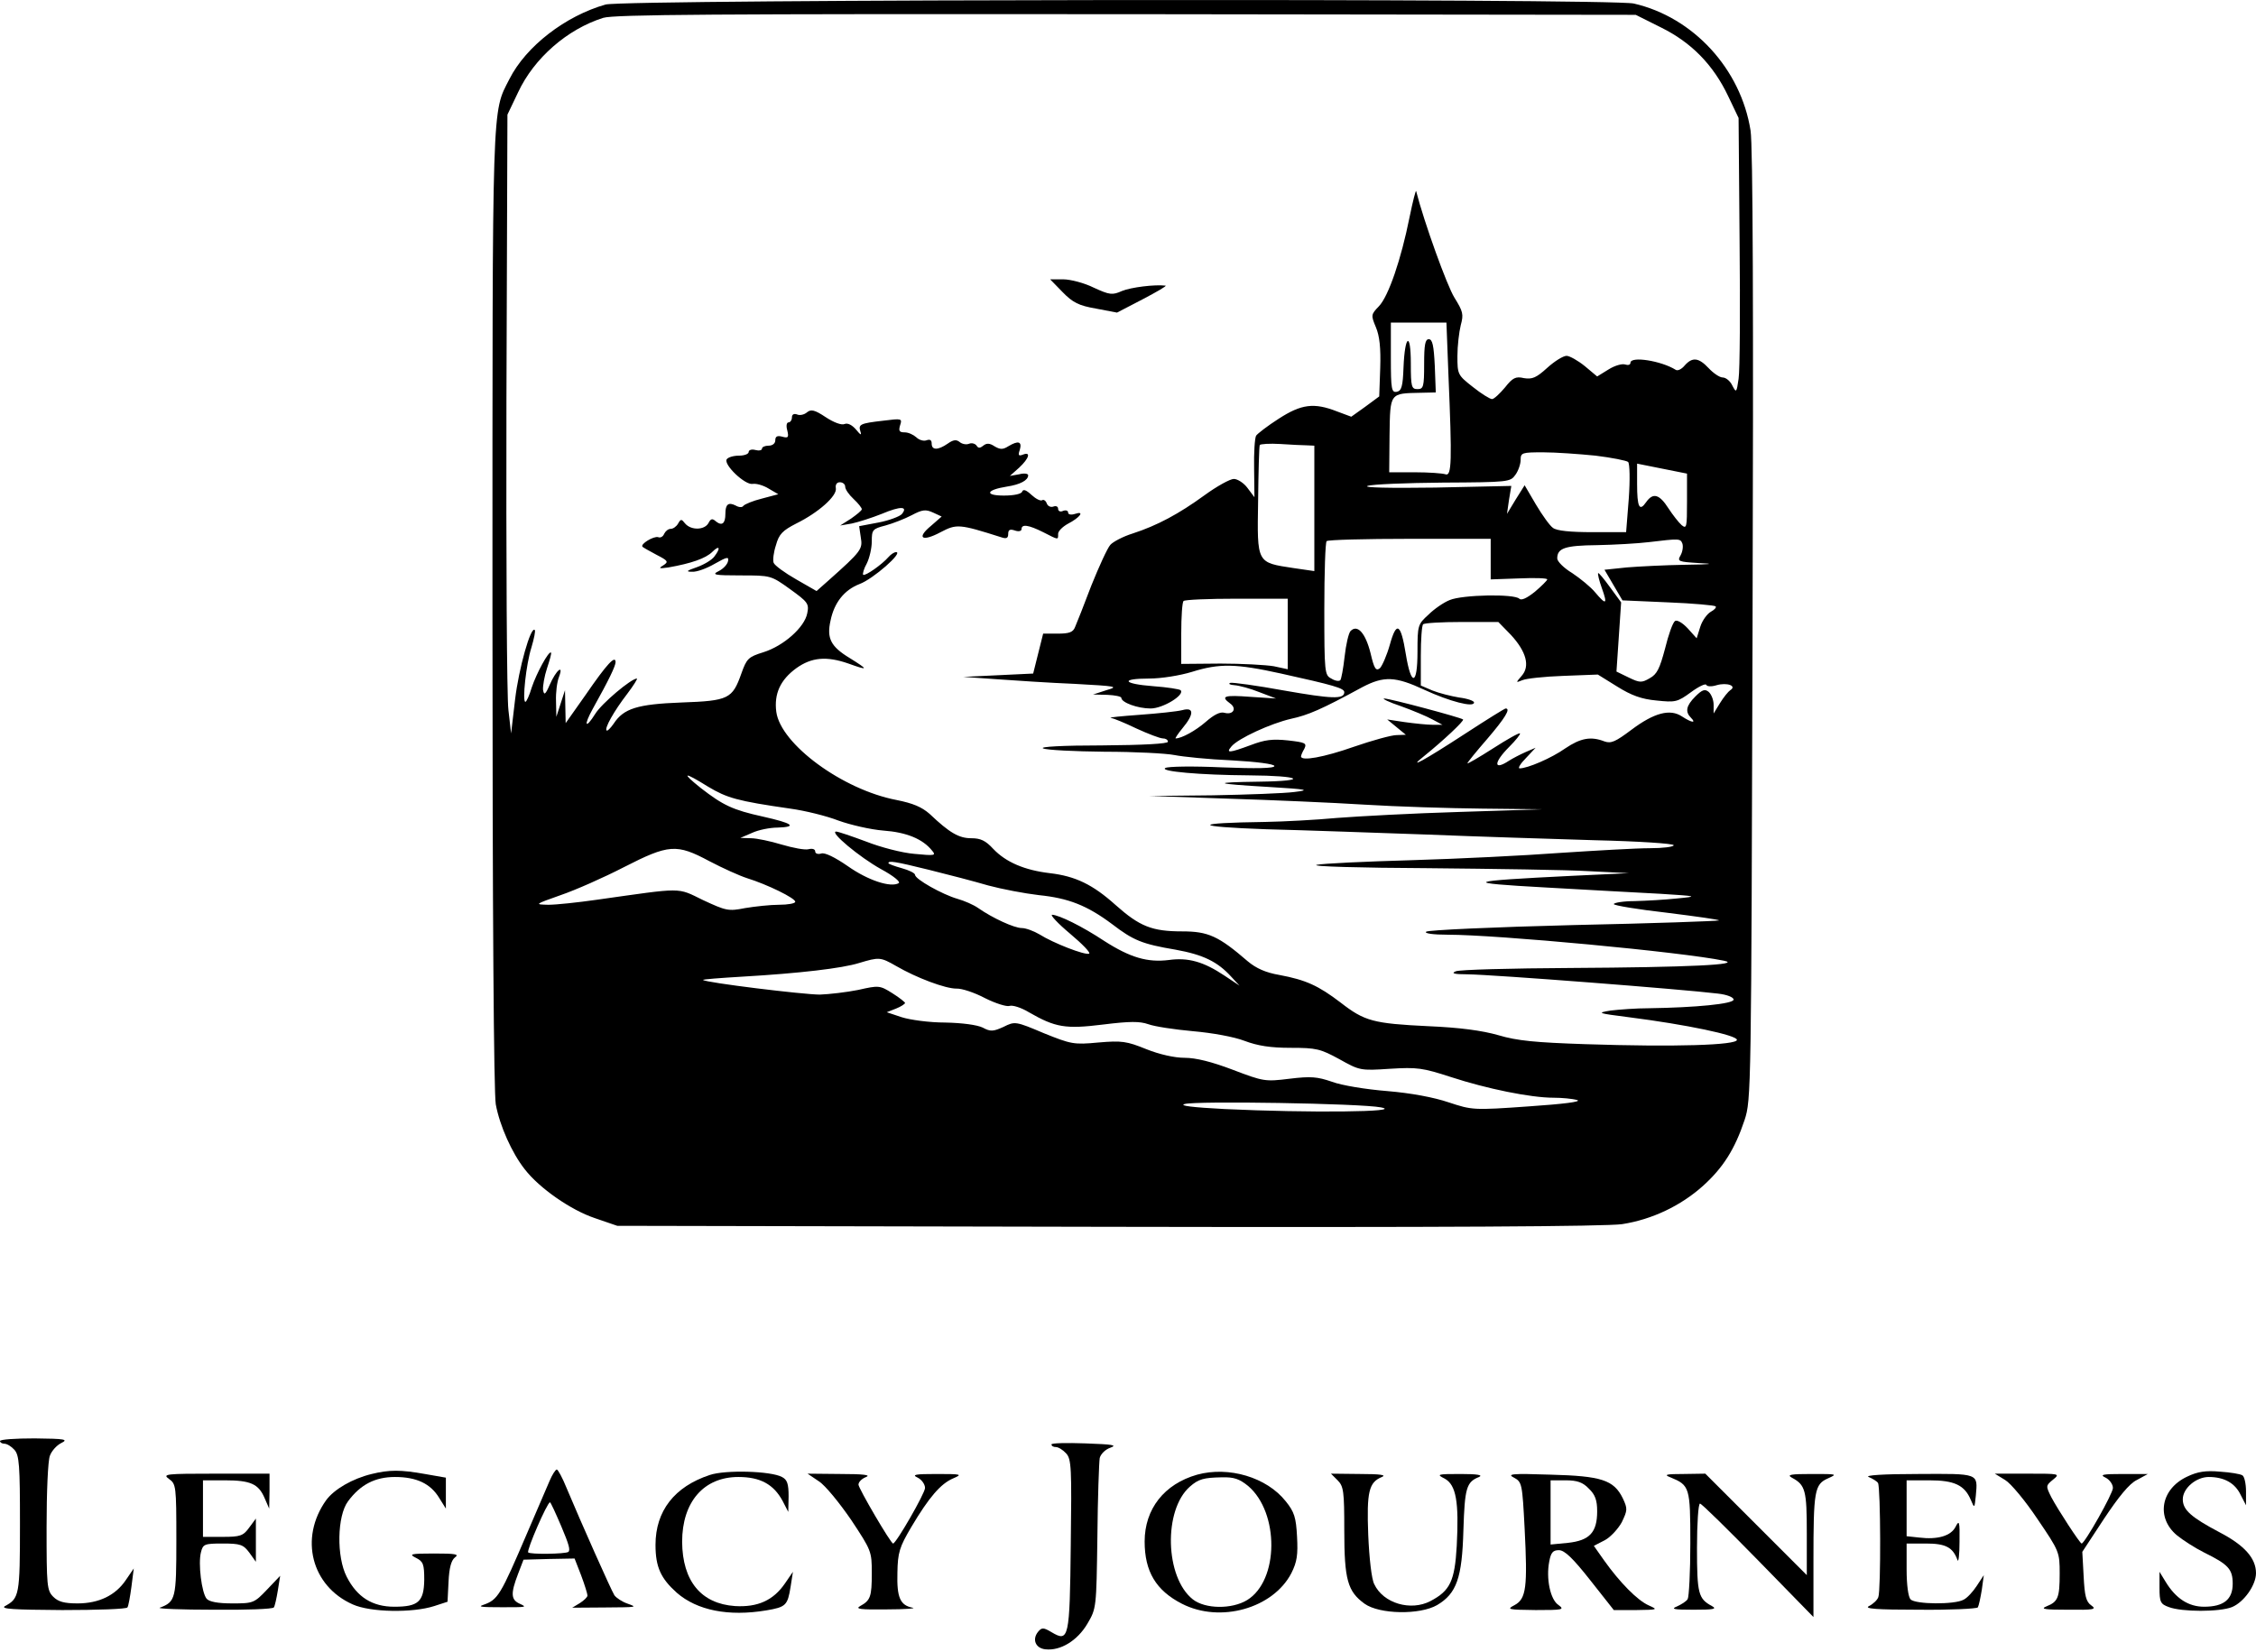 <svg width="904" height="662" viewBox="0 0 904 662" fill="none" xmlns="http://www.w3.org/2000/svg">
<path d="M242.667 1.814C226.667 6.347 210.8 18.481 204.133 31.681C197.067 45.547 197.333 37.547 197.333 244.081C197.333 367.147 197.867 438.081 198.667 442.614C200.267 451.281 205.2 462.214 210.267 468.614C216.133 476.214 228.8 485.014 238.4 488.214L247.333 491.281L444 491.681C578.4 491.947 643.6 491.547 650 490.614C662 488.747 673.467 483.281 682.4 475.281C690.533 467.947 695.2 460.481 699.067 448.881C701.733 440.747 701.733 437.681 702.267 250.881C702.667 125.681 702.4 58.081 701.467 52.347C697.6 27.681 678.533 6.881 654.667 1.414C645.333 -0.719 250.533 -0.319 242.667 1.814ZM665.6 11.014C677.733 17.014 686.533 25.947 692.533 38.614L696.667 47.281L697.067 96.614C697.333 123.681 697.2 148.614 696.667 151.814C695.867 157.414 695.733 157.547 694.133 154.481C693.333 152.747 691.6 151.281 690.267 151.281C689.067 151.281 686.533 149.547 684.667 147.547C680.667 143.281 678.133 143.014 675.067 146.481C673.867 147.947 672.267 148.747 671.467 148.214C665.733 144.614 653.333 142.614 653.333 145.414C653.333 146.214 652.4 146.481 651.2 146.081C650 145.681 647.067 146.481 644.533 148.081L640 150.881L635.067 146.747C632.267 144.481 628.933 142.614 627.733 142.614C626.4 142.614 622.933 144.747 620 147.414C615.6 151.414 614 152.081 610.667 151.547C607.333 150.747 606.133 151.414 603.067 155.281C600.933 157.814 598.667 159.947 597.867 159.947C597.067 159.947 593.6 157.814 590.267 155.147C584.133 150.347 584 150.081 584 142.747C584 138.614 584.667 133.014 585.333 130.347C586.533 125.947 586.267 124.881 582.8 119.281C579.867 114.614 570.667 89.147 567.467 76.614C567.333 75.947 566.133 80.614 564.8 87.147C561.467 103.814 556.4 118.747 552.533 122.747C549.333 126.081 549.333 126.347 551.333 131.147C552.8 134.614 553.333 139.414 553.067 147.547L552.667 158.881L547.067 163.014L541.467 167.014L535.733 164.881C526.533 161.281 521.467 161.947 512.4 167.814C508 170.614 503.867 173.814 503.333 174.614C502.8 175.547 502.4 181.414 502.533 187.814L502.667 199.281L499.867 195.547C498.4 193.547 495.867 191.947 494.4 191.947C492.933 191.947 487.6 194.881 482.667 198.481C472.4 205.947 463.733 210.614 453.867 213.814C450 215.014 446 217.147 444.933 218.347C443.733 219.681 440.4 227.014 437.333 234.614C434.4 242.347 431.467 249.814 430.8 251.281C430 253.414 428.4 253.947 423.867 253.947H418L416 261.947L414 269.947L400 270.614L386 271.281L399.333 272.214C406.667 272.747 420.8 273.681 430.667 274.081C447.6 275.014 448.4 275.147 443.333 276.614L438 278.347L443.733 278.481C446.8 278.614 449.333 279.147 449.333 279.681C449.333 281.547 455.867 283.947 461.067 283.947C466 283.947 474.933 278.481 473.067 276.614C472.667 276.214 467.733 275.414 462.133 275.014C449.867 274.081 448.667 271.947 460.533 271.947C465.333 271.947 472.8 270.747 477.6 269.281C488.667 265.814 495.2 265.947 513.333 269.947C534.4 274.614 538.667 275.814 538.667 277.414C538.667 280.347 533.6 280.081 514.533 276.747C503.6 274.747 493.867 273.414 492.933 273.681C492.133 274.081 492.8 274.481 494.667 274.614C496.533 274.747 501.067 275.947 504.667 277.414L511.333 279.947L501.067 279.281C490.533 278.481 488.933 279.014 492.933 281.947C495.733 283.947 494.133 286.614 490.667 285.681C488.933 285.147 486.4 286.481 483.2 289.281C479.067 292.881 473.467 295.947 471.067 295.947C470.8 295.947 472 294.081 473.867 291.814C478.533 286.214 478.533 283.281 473.733 284.614C471.6 285.147 464 285.947 456.667 286.481C449.333 287.014 444.133 287.547 445.067 287.681C446 287.814 450.667 289.681 455.333 291.947C460 294.081 464.8 295.947 466 295.947C467.067 295.947 468 296.481 468 297.281C468 298.081 458.267 298.614 441.733 298.747C425.733 298.747 416.4 299.281 418 299.947C419.467 300.614 430.533 301.147 442.667 301.281C454.8 301.281 467.333 301.947 470.667 302.614C474 303.281 484.267 304.347 493.733 304.747C503.467 305.281 510.667 306.214 510.667 307.014C510.667 307.947 503.333 308.081 489.733 307.547C478.133 307.014 467.867 307.147 466.933 307.814C464.667 309.147 480.667 310.614 500.533 310.747C521.467 310.881 524.933 313.014 504.667 313.281C485.067 313.547 486.133 314.081 508.667 315.414C524 316.347 525.2 316.614 518.667 317.414C514.667 317.947 500 318.481 486 318.747L460.667 319.014L492 320.081C509.2 320.614 533.867 321.681 546.667 322.481C559.467 323.281 580.8 323.947 594 324.081L618 324.347L584.667 325.414C566.4 325.947 544.4 327.147 535.733 327.814C527.2 328.614 514.4 329.281 507.067 329.414C477.467 329.814 477.6 331.281 507.333 332.347C523.467 332.747 552.533 333.814 572 334.481C591.467 335.281 621.6 336.214 639.067 336.747C656.4 337.147 670.667 338.081 670.667 338.747C670.667 339.414 666.267 339.947 661.067 339.947C655.733 339.947 639.6 340.881 625.333 341.814C611.067 342.881 584.133 344.214 565.6 344.747C546.933 345.281 529.867 346.081 527.6 346.614C525.2 347.281 545.2 347.814 572 347.947C598.8 348.214 627.867 348.614 636.667 349.147L652.667 349.947L630 351.014C586.667 353.147 585.333 353.814 619.333 355.681C636.267 356.614 656.933 357.814 665.333 358.214C680.4 359.147 680.533 359.281 672 360.081C667.2 360.614 659.6 361.014 655.067 361.147C650.4 361.147 646.667 361.814 646.667 362.347C646.667 362.881 656.267 364.481 668 365.814C679.733 367.281 689.2 368.614 688.8 368.881C688.533 369.147 662.267 370.081 630.533 370.747C598.667 371.547 572.133 372.747 571.467 373.414C570.667 374.081 574.133 374.614 580.133 374.614C599.867 374.614 674 381.547 690.667 385.014C698.667 386.614 676.533 387.681 629.333 387.947C605.467 388.081 584.8 388.614 583.333 389.281C581.333 390.081 582.667 390.481 587.867 390.481C598.667 390.614 674.267 396.481 688.4 398.214C692 398.614 694.667 399.681 694.667 400.614C694.667 402.347 679.333 403.814 660.8 404.081C655.6 404.081 648.667 404.614 645.333 405.014C639.733 405.947 640.133 406.081 652.667 407.681C675.733 410.614 696 414.881 696 416.747C696 418.881 671.333 419.681 635.2 418.481C615.333 417.814 608 417.147 600.4 414.881C593.867 413.014 584.933 411.814 572.4 411.281C550.267 410.214 546.8 409.281 537.2 401.814C528.267 395.014 523.333 392.747 512.667 390.747C507.2 389.814 503.333 388.081 500 385.281C488.267 375.147 484.133 373.281 473.733 373.281C461.6 373.281 456.667 371.281 447.067 362.747C437.867 354.481 430.933 351.147 420.667 349.947C410.533 348.747 403.067 345.547 398 340.214C394.933 336.881 392.933 335.947 389.2 335.947C384.267 335.947 380.533 333.814 372.533 326.214C369.333 323.414 365.867 321.947 359.2 320.614C337.6 316.481 312.8 298.214 311.067 285.281C310.133 278.081 312.667 272.481 319.067 267.814C325.2 263.414 331.2 262.881 340 265.947C348.133 268.881 348.133 268.481 340.4 263.681C332.933 259.147 331.2 255.814 332.8 248.747C334.267 241.547 338.267 236.481 344.4 234.081C349.867 232.081 362.133 221.281 359.067 221.281C358.267 221.281 356.933 222.214 356 223.281C353.467 226.214 346.667 231.014 345.867 230.347C345.6 229.947 346.133 227.947 347.333 225.814C348.4 223.681 349.333 219.681 349.333 217.014C349.333 212.347 349.6 211.947 354.8 210.614C357.733 209.814 362.533 207.947 365.333 206.481C369.6 204.214 370.933 204.081 373.867 205.414L377.333 207.014L373.067 210.747C367.067 215.681 369.467 217.281 376.933 213.281C383.333 209.947 384.267 209.947 401.067 215.281C403.333 216.081 404 215.681 404 213.947C404 212.347 404.667 211.947 406.667 212.614C408.133 213.147 409.333 212.881 409.333 212.081C409.333 209.947 412.133 210.347 418 213.281C424.267 216.481 424 216.481 424 213.947C424 212.881 425.733 211.147 427.867 209.947C432.8 207.414 434.8 204.614 430.8 205.947C429.2 206.481 428 206.214 428 205.414C428 204.614 427.067 204.347 426 204.747C424.933 205.281 424 204.881 424 203.947C424 203.014 423.2 202.614 422.133 203.014C421.067 203.414 419.867 202.881 419.467 201.814C419.067 200.614 418.133 200.081 417.6 200.481C416.933 200.881 415.067 199.947 413.333 198.347C411.2 196.347 410 195.947 409.6 197.014C409.333 197.947 406.4 198.614 402.267 198.614C394.4 198.614 395.067 196.347 403.467 195.014C408.8 194.214 412 192.481 412 190.481C412 189.814 410.4 189.547 408.4 190.081L404.667 190.747L408.4 187.414C412.4 183.681 413.2 180.881 409.867 182.214C408.133 182.881 407.867 182.481 408.667 180.214C409.6 176.881 408 176.481 404 178.881C401.867 180.214 400.8 180.214 398.533 178.881C396.533 177.547 395.333 177.547 394 178.614C392.667 179.681 392 179.681 391.333 178.614C390.8 177.814 389.467 177.414 388.4 177.814C387.2 178.347 385.467 177.947 384.533 177.147C383.2 176.081 382 176.214 379.733 177.814C375.867 180.481 373.333 180.481 373.333 177.814C373.333 176.347 372.667 175.947 371.2 176.481C370.133 176.881 368.267 176.347 367.2 175.281C366 174.214 364 173.281 362.533 173.281C360.4 173.281 360 172.747 360.667 170.481C361.6 167.681 361.333 167.681 353.867 168.614C344.533 169.681 343.867 170.081 344.8 173.014C345.333 174.614 344.8 174.347 343.067 172.214C341.467 170.347 339.733 169.414 338.4 169.947C337.2 170.481 334 169.281 330.8 167.147C326.4 164.214 324.933 163.947 323.333 165.281C322.267 166.214 320.4 166.614 319.333 166.081C318.133 165.681 317.333 166.081 317.333 167.281C317.333 168.347 316.667 169.281 316 169.281C315.2 169.281 314.933 170.614 315.467 172.481C316.133 175.281 315.867 175.681 313.467 175.014C311.467 174.481 310.667 174.881 310.667 176.481C310.667 177.681 309.6 178.614 308 178.614C306.533 178.614 305.333 179.147 305.333 179.814C305.333 180.481 304.133 180.747 302.667 180.347C301.2 179.947 300 180.347 300 181.147C300 181.947 298.267 182.614 296.133 182.614C293.867 182.614 291.733 183.281 291.2 184.081C289.867 186.214 298.533 194.481 301.6 193.947C302.933 193.681 305.867 194.481 308 195.814L311.867 198.081L305.333 199.814C301.6 200.747 298.4 202.081 297.867 202.747C297.467 203.414 296.133 203.414 294.8 202.614C291.867 201.147 290.667 202.081 290.667 205.947C290.667 209.814 289.333 210.881 286.933 209.014C285.467 207.681 284.8 207.814 283.867 209.681C282.267 212.481 276.933 212.614 274.533 209.814C273.067 207.947 272.8 207.947 271.733 209.814C271.067 211.014 269.733 211.947 268.8 211.947C267.733 211.947 266.667 212.881 266.133 213.947C265.733 215.014 264.667 215.681 263.733 215.281C262 214.747 256.4 218.081 257.467 219.147C257.733 219.414 260.267 220.881 263.067 222.347C267.733 224.747 268 225.147 265.733 226.614C263.733 227.814 264.133 227.947 267.867 227.414C276.933 225.814 282.8 223.814 285.467 221.147C288.267 218.347 288.933 219.547 286.267 223.014C285.333 224.347 282.267 226.214 279.333 227.281C275.067 228.747 274.667 229.147 277.333 229.147C279.2 229.281 283.2 227.814 286.4 225.947C291.333 223.147 292.133 223.014 291.733 224.881C291.467 226.214 289.867 227.947 288 228.881C285.067 230.347 286.133 230.614 296.8 230.614C308.8 230.614 308.933 230.614 316.533 236.081C323.733 241.281 324.267 241.947 323.467 245.814C322.4 251.414 314 258.881 305.867 261.414C299.867 263.281 299.2 263.947 297.067 269.947C293.467 280.081 292 280.881 273.067 281.547C255.333 282.214 249.867 283.947 245.867 290.081C244.667 291.814 243.333 293.147 243.067 292.747C242.133 291.947 246 285.014 251.333 278.081C253.867 274.747 255.6 271.947 255.2 271.947C252.933 271.947 241.067 281.947 238.533 286.081C234.533 292.481 233.733 290.881 237.6 283.947C244.133 272.214 246.533 267.147 246.667 265.414C246.667 262.347 243.2 266.081 234.667 278.481L226.667 289.814L226.533 283.281L226.4 276.614L224.667 281.947L222.933 287.281L222.8 281.014C222.667 277.547 223.2 273.281 224 271.281C226 265.947 222.8 268.614 220.267 274.481C218.533 278.481 218 278.747 217.6 276.481C217.467 275.014 218.133 271.014 219.2 267.814C220.267 264.614 221.067 261.814 220.8 261.547C219.867 260.747 214.933 269.947 213.067 275.547C212.133 278.747 210.933 281.281 210.533 281.281C209.2 281.281 210.8 266.214 212.933 259.547C214 255.947 214.667 252.747 214.267 252.481C212.667 250.881 207.867 267.947 206.4 280.347L204.8 293.947L203.733 284.614C203.067 279.414 202.8 223.681 202.933 160.614L203.333 45.947L207.6 37.014C214 23.281 227.333 11.681 241.733 7.147C246.267 5.814 285.333 5.547 451.467 5.681L655.467 5.947L665.6 11.014ZM580.4 150.214C581.867 184.881 581.733 191.014 579.2 190.081C578 189.681 572.533 189.281 566.933 189.281H556.667L556.8 174.347C557.067 157.281 556.8 157.681 569.333 157.414L575.333 157.281L574.933 146.614C574.533 138.481 574 135.947 572.533 135.947C571.067 135.947 570.667 138.214 570.667 145.947C570.667 155.014 570.4 155.947 568 155.947C565.6 155.947 565.333 155.014 565.333 145.681C565.333 132.747 562.933 134.081 562.4 147.281C562.133 154.881 561.6 156.614 559.733 157.014C557.6 157.414 557.333 156.081 557.333 143.414V129.281H568.4H579.6L580.4 150.214ZM523.733 178.481L526.667 178.614V203.681V228.881L518.4 227.681C503.467 225.414 503.733 225.947 504.133 200.881C504.267 189.014 504.533 178.881 504.8 178.347C505.067 177.947 508.8 177.681 513.067 177.947C517.2 178.214 522 178.481 523.733 178.481ZM639.333 182.614C645.867 183.414 651.867 184.614 652.4 185.147C653.067 185.814 653.2 192.347 652.667 199.814L651.6 213.281H638.133C629.333 213.281 623.733 212.747 622.267 211.547C621.067 210.747 618 206.481 615.467 202.214L610.933 194.481L607.333 200.214L603.867 205.947L604.667 200.347L605.6 194.747L575.067 195.414C556.533 195.681 546 195.414 548 194.747C549.867 194.081 563.467 193.547 578.267 193.414C604.533 193.281 605.2 193.147 607.2 190.347C608.4 188.747 609.333 185.947 609.333 184.347C609.333 181.414 609.867 181.281 618.4 181.281C623.333 181.281 632.667 181.947 639.333 182.614ZM676 201.014C676 211.281 675.867 212.081 673.867 210.481C672.667 209.414 670.267 206.347 668.533 203.681C664.933 198.081 662.4 197.281 659.6 201.281C656.933 205.147 656 203.281 656 193.947V185.814L666 187.814L676 189.814V201.014ZM338.667 195.014C338.667 196.081 340.133 198.214 342 199.947C343.867 201.681 345.333 203.547 345.333 204.081C345.333 204.614 343.333 206.214 341.067 207.814L336.667 210.614L341.333 209.814C343.867 209.281 349.333 207.547 353.333 205.947C360.933 202.747 364 202.881 361.333 206.081C360.4 207.014 356.267 208.614 352 209.414L344.267 210.881L344.933 215.414C345.733 220.081 345.2 220.881 331.867 232.747L327.2 236.881L319.067 232.214C314.4 229.547 310.4 226.614 310 225.547C309.6 224.481 310 221.281 310.933 218.481C312.133 214.081 313.6 212.614 319.067 209.814C328 205.414 335.467 198.747 334.933 195.681C334.667 194.214 335.333 193.281 336.533 193.281C337.733 193.281 338.667 194.081 338.667 195.014ZM597.333 224.081V232.214L608.667 231.814C614.933 231.547 620 231.681 620 232.214C620 232.614 617.733 234.881 615.067 237.147C611.733 239.814 609.6 240.747 608.8 239.947C606.8 237.947 586 238.347 580.933 240.481C578.533 241.414 574.667 244.081 572.4 246.347C568.133 250.214 568 250.614 568 261.281C568 274.747 565.467 275.281 563.333 262.214C561.333 249.814 559.6 248.747 556.933 258.347C555.733 262.614 553.867 266.881 552.933 267.814C551.333 269.014 550.667 268.081 549.2 261.814C547.2 253.814 544 250.081 541.2 252.881C540.4 253.681 539.333 258.347 538.8 263.147C538.267 267.947 537.467 272.214 537.067 272.614C536.533 273.147 534.933 272.881 533.467 271.947C530.8 270.614 530.667 269.547 530.667 244.081C530.667 229.547 531.067 217.281 531.6 216.881C532 216.347 547.067 215.947 564.933 215.947H597.333V224.081ZM674.133 217.814C674.533 218.881 674.267 221.014 673.467 222.481C672 225.014 672.4 225.147 680.933 225.681C687.467 225.947 685.867 226.214 675.333 226.347C667.333 226.481 656.667 227.014 651.867 227.414L642.933 228.347L646.533 234.481L650.133 240.614L668.4 241.414C678.533 241.814 687.067 242.614 687.467 243.014C687.867 243.414 687.067 244.347 685.6 245.147C684.133 245.947 682.133 248.614 681.333 251.147L679.867 255.814L676.267 251.814C674.133 249.547 672 248.347 671.2 248.881C670.267 249.547 668.533 254.481 667.2 259.947C665.067 267.947 664 270.214 661.067 271.814C657.867 273.681 657.067 273.681 652.667 271.547L647.733 269.147L648.667 255.281L649.6 241.414L645.2 235.414C642.8 232.081 640.667 229.547 640.4 229.681C640.133 229.947 640.8 232.747 641.867 235.681C644.267 242.347 643.6 242.614 639.2 237.414C637.467 235.281 633.2 231.814 630 229.681C626.667 227.681 624 225.014 624 223.814C624 219.681 627.067 218.614 640 218.481C646.933 218.347 656.267 217.814 660.667 217.281C672.933 215.814 673.333 215.814 674.133 217.814ZM516 254.081V268.214L510.4 267.014C507.2 266.481 497.6 265.947 489.067 265.947L473.333 266.081V253.947C473.333 247.147 473.733 241.281 474.267 240.881C474.667 240.347 484.267 239.947 495.6 239.947H516V254.081ZM605.467 254.481C611.6 261.147 613.2 267.014 609.733 270.881C607.333 273.681 607.333 273.681 610 272.614C611.467 271.947 618.8 271.147 626.4 270.881L640.267 270.347L648 275.147C653.733 278.747 657.867 280.214 663.733 280.747C671.333 281.547 672.133 281.414 677.6 277.414C680.667 275.147 683.467 273.814 683.733 274.481C684 275.147 685.733 275.281 687.867 274.614C692 273.414 696.133 274.881 693.333 276.614C692.533 277.147 690.667 279.414 689.2 281.814L686.667 285.947V282.481C686.667 280.481 685.733 278.214 684.667 277.281C683.2 276.081 682.133 276.347 679.333 279.147C675.6 282.881 675.2 285.281 677.6 287.681C679.867 289.947 677.867 289.681 674 287.147C669.2 283.947 662.8 285.681 653.733 292.481C647.333 297.281 645.6 298.081 642.933 297.147C637.467 295.014 633.333 295.814 627.2 299.947C621.733 303.814 612.133 307.947 608.933 307.947C608.133 307.947 609.2 306.081 611.467 303.814L615.333 299.681L611.333 301.414C609.2 302.347 606.133 303.947 604.667 304.881C598.4 309.014 598.4 305.681 604.8 299.281C607.467 296.614 609.333 294.214 609.067 293.947C608.8 293.547 603.867 296.347 598.267 299.947C592.667 303.547 588 306.214 588 305.947C588 305.547 591.6 301.147 596 296.081C603.067 287.814 605.467 283.947 603.333 283.947C602.933 283.947 595.867 288.347 587.467 293.814C570.267 305.014 563.6 308.614 570.667 303.014C578.267 296.881 586.8 288.881 586.267 288.347C585.333 287.547 556.933 279.947 554.667 279.947C553.6 279.947 556.533 281.414 561.333 283.014C566.133 284.747 571.867 287.147 574 288.347L578 290.481H574C571.867 290.481 566.8 289.947 562.933 289.414L555.867 288.347L559.6 291.414L563.333 294.481L559.6 294.614C557.6 294.614 549.867 296.747 542.533 299.281C530.4 303.547 521.333 305.147 521.333 303.147C521.333 302.747 521.867 301.414 522.667 300.081C523.733 297.814 523.067 297.547 516.133 296.747C509.867 296.081 506.8 296.481 501.2 298.614C492.533 301.814 491.067 301.947 493.467 299.147C496.133 295.947 509.2 289.947 517.333 288.081C524.133 286.614 529.467 284.347 545.867 275.414C554.533 270.881 559.067 271.014 570.8 276.481C580.933 281.147 590.667 283.681 590.667 281.547C590.667 280.881 588 279.947 584.667 279.547C581.467 279.014 576.667 277.814 574 276.747L569.333 274.747V262.881C569.333 256.347 569.733 250.614 570.267 250.214C570.667 249.681 577.733 249.281 585.733 249.281H600.4L605.467 254.481ZM283.733 315.281C291.333 319.814 295.333 321.014 316.667 324.081C322.533 324.881 331.2 327.014 336 328.881C340.8 330.614 348.933 332.481 354 332.881C363.2 333.547 369.733 336.214 373.467 340.881C375.2 342.881 374.667 343.014 366.4 342.214C361.467 341.814 352.8 339.547 347.067 337.281C341.333 335.147 335.867 333.281 335.067 333.281C332.133 333.281 344.4 343.547 353.067 348.347C358 351.014 360.933 353.414 360.133 353.947C356.933 355.814 347.867 352.881 339.733 347.147C334.533 343.547 330.4 341.547 329.067 342.081C327.733 342.481 326.667 342.081 326.667 341.281C326.667 340.347 325.6 339.947 324 340.347C322.533 340.747 317.733 339.814 313.2 338.481C308.8 337.147 303.2 335.947 300.933 335.947L296.667 335.814L301.333 333.814C303.867 332.614 308.533 331.681 311.6 331.681C319.733 331.414 317.6 329.947 305.733 327.281C293.6 324.614 289.733 322.747 280.8 315.814C272.8 309.414 273.867 309.147 283.733 315.281ZM284.267 345.147C289.6 347.947 296.4 351.014 299.333 351.947C307.467 354.481 318.667 359.947 318.667 361.414C318.667 362.081 315.733 362.614 312.133 362.614C308.667 362.614 302.533 363.281 298.533 363.947C291.867 365.281 290.933 365.014 281.733 360.747C271.067 355.547 274.133 355.681 239.067 360.614C231.6 361.681 222.933 362.614 219.733 362.614C214.133 362.481 214.133 362.481 224.667 358.747C230.533 356.747 242 351.681 250 347.547C268 338.347 271.067 338.081 284.267 345.147ZM372.267 348.614C379.867 350.481 390.533 353.281 396 354.881C401.467 356.347 410.533 358.081 416.267 358.747C428.133 359.947 435.6 362.881 445.6 370.347C454.133 376.881 457.6 378.347 471.067 380.614C482.133 382.614 487.867 385.414 493.333 391.414L496.667 395.014L490.667 391.014C482.267 385.414 476.133 383.681 468.4 384.747C459.867 385.814 452.933 383.814 442.533 377.147C433.467 371.147 424.4 366.747 421.6 366.614C420.667 366.614 423.867 370.081 428.8 374.214C433.733 378.347 437.2 381.947 436.4 382.214C434.667 382.881 422 377.947 416.533 374.481C414.267 373.147 411.067 371.947 409.467 371.947C406.4 371.947 397.733 367.947 392 363.947C390.133 362.614 386.4 361.014 383.6 360.214C377.6 358.481 366.667 352.347 366.667 350.614C366.667 349.947 364.267 348.747 361.333 347.947C358.4 347.147 356 346.214 356 345.947C356 344.881 358.267 345.147 372.267 348.614ZM359.067 387.147C367.333 391.947 378.8 396.214 383.2 396.214C385.333 396.081 390.533 397.814 394.8 400.081C399.067 402.214 403.467 403.547 404.533 403.147C405.733 402.747 409.2 403.814 412.267 405.681C422.933 411.814 426.933 412.481 442 410.614C452.8 409.281 456.667 409.281 460.133 410.481C462.667 411.414 470.667 412.614 478 413.281C485.733 413.947 494.533 415.547 498.667 417.147C504 419.147 509.067 419.947 517.2 419.947C527.467 419.947 529.067 420.347 536.667 424.481C544.8 429.014 545.067 429.147 556.933 428.347C567.867 427.681 570 427.947 581.467 431.681C595.733 436.347 613.333 439.947 622.533 439.947C625.867 439.947 630.133 440.347 632 440.881C634 441.547 626.4 442.481 612.667 443.414C590.267 445.014 589.867 444.881 580.533 441.814C574.667 439.814 565.467 438.081 555.867 437.281C547.467 436.614 537.6 435.014 533.733 433.547C527.867 431.547 525.333 431.281 516.667 432.347C506.933 433.547 506.267 433.414 494 428.747C485.6 425.547 479.2 423.947 474.667 423.947C470.667 423.947 464.667 422.614 459.333 420.481C451.467 417.281 449.467 417.014 440.133 417.814C430.267 418.747 429.2 418.481 418.267 414.081C406.933 409.281 406.667 409.281 402.133 411.547C398 413.414 396.933 413.547 393.733 411.814C391.467 410.747 385.6 409.947 378.667 409.814C372.4 409.814 364.667 408.747 361.333 407.681L355.333 405.681L359.067 404.214C361.067 403.414 362.667 402.347 362.667 401.947C362.667 401.681 360.4 399.814 357.6 398.081C352.533 394.881 352.133 394.881 343.867 396.747C339.2 397.681 332.267 398.481 328.533 398.614C322 398.614 282.667 393.814 281.733 392.747C281.467 392.481 288.667 391.947 297.6 391.414C320.4 390.081 337.467 388.081 344.267 385.947C352.267 383.547 352.8 383.547 359.067 387.147ZM553.333 443.814C563.067 445.681 524.267 446.081 490.667 444.481C477.867 443.814 472.4 443.147 474.667 442.481C478.8 441.147 545.2 442.214 553.333 443.814Z" fill="black"/>
<path d="M425.734 117.014C429.867 121.281 432.267 122.481 439.201 123.681L447.601 125.281L457.867 119.947C463.467 117.014 467.601 114.614 467.067 114.481C462.667 113.947 453.201 115.147 449.601 116.614C445.734 118.347 444.667 118.214 438.267 115.281C434.534 113.414 428.934 111.947 426.001 111.947H420.801L425.734 117.014Z" fill="black"/>
<path d="M0 577.547C0 578.081 0.8 578.614 1.733 578.614C2.8 578.614 4.533 579.681 5.733 581.014C7.733 583.147 8 587.281 8 610.747C8 639.281 7.733 640.614 2 643.681C0 644.881 5.6 645.147 24.933 645.281C38.933 645.281 50.8 644.881 51.067 644.214C51.467 643.681 52.133 639.947 52.667 635.947L53.6 628.614L50.4 633.281C46.267 639.414 39.6 642.614 31.067 642.614C25.733 642.614 23.333 641.947 21.333 639.947C18.8 637.414 18.667 635.547 18.667 612.081C18.667 598.214 19.2 585.281 20 583.414C20.667 581.547 22.667 579.281 24.533 578.347C27.467 576.881 26.267 576.614 13.867 576.481C6.267 576.481 0 576.881 0 577.547Z" fill="black"/>
<path d="M421.334 578.881C421.334 579.547 422.134 579.947 423.067 579.947C424.134 579.947 426.001 581.147 427.201 582.481C429.334 584.747 429.467 588.347 429.067 619.147C428.667 656.747 428.267 658.214 421.467 654.214C418.134 652.214 417.467 652.214 416.001 653.947C413.467 657.014 414.934 660.614 418.934 661.014C424.934 661.681 431.734 657.547 435.734 650.747C439.334 644.614 439.334 644.481 439.734 615.947C439.867 600.214 440.401 585.947 440.667 584.347C441.067 582.747 442.934 580.881 444.934 580.214C447.867 579.147 445.867 578.881 434.934 578.481C427.467 578.214 421.334 578.347 421.334 578.881Z" fill="black"/>
<path d="M148.932 590.747C141.199 592.614 133.866 596.881 130.666 601.281C119.866 616.481 124.799 635.681 141.332 643.014C148.399 646.214 165.332 646.481 173.999 643.681L179.332 641.947L179.732 633.947C179.999 628.347 180.799 625.414 182.266 624.214C184.132 622.881 182.666 622.614 173.866 622.614C164.399 622.614 163.732 622.881 166.666 624.347C169.599 625.814 169.999 626.881 169.999 633.147C169.866 641.947 167.599 643.947 157.999 643.947C149.199 643.947 143.066 640.081 138.932 631.947C134.799 623.947 135.066 607.547 139.466 601.681C144.399 595.014 150.266 591.947 158.266 591.947C166.932 591.947 172.532 594.614 175.999 600.347L178.666 604.614V598.481V592.214L170.266 590.747C160.532 589.014 155.999 589.014 148.932 590.747Z" fill="black"/>
<path d="M220.29 593.36C219.164 595.895 215.221 605.189 211.371 614.108C200.481 639.549 199.542 641.145 193.628 643.211C191.375 643.962 192.783 644.15 201.138 644.15C210.902 644.15 211.278 644.15 208.461 642.835C204.706 641.239 204.518 638.798 207.616 630.725L209.775 625.092L220.008 624.81L230.242 624.622L232.87 631.382C234.278 635.137 235.405 638.798 235.405 639.456C235.405 640.113 233.997 641.427 232.401 642.46L229.303 644.337L242.446 644.243C255.402 644.15 255.496 644.15 251.553 642.741C249.299 641.99 246.952 640.394 246.201 639.362C244.887 637.296 232.776 610.071 226.956 596.176C225.36 592.233 223.576 588.947 223.107 588.947C222.637 588.947 221.323 590.919 220.29 593.36ZM224.89 611.667C227.988 618.989 228.646 621.336 227.707 621.994C226.299 622.839 212.498 623.026 211.653 622.181C210.902 621.43 219.257 602.185 220.384 602.091C220.666 602.091 222.637 606.409 224.89 611.667Z" fill="black"/>
<path d="M284.401 591.147C270.268 595.814 262.668 605.547 262.668 619.147C262.668 628.081 264.801 632.614 271.201 638.347C279.335 645.414 291.868 647.947 307.068 645.414C314.935 644.081 315.601 643.414 316.801 635.947L317.735 629.947L314.535 634.614C309.868 641.414 303.601 644.214 294.535 643.681C280.935 642.747 273.468 633.681 273.335 617.947C273.335 601.947 282.001 591.947 295.868 591.947C304.668 591.947 310.001 594.881 313.601 601.547L315.868 605.947L316.001 599.681C316.001 594.747 315.468 593.014 313.335 591.947C308.935 589.547 290.668 589.014 284.401 591.147Z" fill="black"/>
<path d="M479.735 591.014C466.535 594.747 458.668 604.747 458.668 617.814C458.668 629.814 463.201 637.414 473.601 642.747C488.935 650.614 510.135 644.614 517.468 630.481C519.735 625.947 520.135 623.147 519.735 615.814C519.335 608.214 518.668 605.947 515.201 601.681C507.601 592.081 492.401 587.547 479.735 591.014ZM500.135 595.547C512.668 606.214 512.535 633.414 499.735 641.281C493.601 645.014 482.935 644.881 478.001 641.014C466.801 632.214 466.135 605.147 476.801 595.814C480.268 592.747 482.401 592.214 489.601 592.081C494.535 591.947 496.668 592.747 500.135 595.547Z" fill="black"/>
<path d="M876.399 591.814C865.865 596.747 863.865 608.214 872.265 615.281C874.532 617.147 879.465 620.347 883.199 622.214C892.932 627.014 894.665 628.881 894.665 634.747C894.665 641.014 891.065 643.947 883.199 643.947C876.932 643.947 871.865 640.614 867.865 634.081L865.332 629.947V636.347C865.332 642.081 865.732 642.881 869.065 644.081C874.265 646.081 889.465 646.081 894.399 644.081C899.199 642.081 903.999 635.281 903.999 630.481C903.999 624.481 899.332 619.281 889.332 614.081C877.999 608.081 874.665 605.147 874.665 600.881C874.665 596.481 879.999 591.947 885.065 591.947C891.199 591.947 895.599 594.347 897.865 599.147L899.999 603.281V597.681C899.999 594.614 899.332 591.681 898.532 591.281C897.732 590.747 893.732 590.081 889.599 589.814C883.865 589.281 880.532 589.814 876.399 591.814Z" fill="black"/>
<path d="M67.735 592.747C70.535 594.747 70.668 595.547 70.668 617.147C70.668 640.747 70.402 641.947 64.002 644.347C62.935 644.747 72.668 645.147 85.602 645.147C98.535 645.281 109.468 644.881 109.735 644.214C110.135 643.681 110.802 640.614 111.335 637.414L112.268 631.547L107.068 637.014C101.868 642.481 101.468 642.614 93.069 642.614C87.202 642.614 83.868 641.947 82.802 640.747C80.802 638.347 79.335 626.614 80.535 622.081C81.335 618.881 81.868 618.614 89.202 618.614C96.269 618.614 97.469 619.014 99.868 622.214L102.535 625.947V617.281V608.614L99.868 612.214C97.469 615.547 96.269 615.947 89.202 615.947H81.335V604.614V593.281H90.135C100.402 593.281 103.602 594.747 106.002 600.347L107.868 604.614L108.002 597.547V590.614H86.402C66.402 590.614 64.935 590.747 67.735 592.747Z" fill="black"/>
<path d="M328.135 593.681C330.668 595.281 336.402 602.347 341.068 609.147C349.202 621.414 349.335 621.814 349.335 630.481C349.335 639.947 348.802 641.414 344.668 643.681C342.535 644.881 344.802 645.147 355.335 645.014C362.668 645.014 367.335 644.614 365.735 644.347C360.668 643.414 359.335 640.214 359.602 630.347C359.735 622.214 360.402 620.081 365.202 611.947C372.268 600.081 376.935 594.614 382.002 592.481C385.735 590.881 385.335 590.747 375.335 590.747C366.668 590.747 365.202 591.014 367.735 592.214C369.335 593.014 370.668 594.881 370.668 596.347C370.668 598.481 359.068 618.614 357.868 618.614C356.935 618.614 344.002 596.481 344.002 595.014C344.002 593.947 345.335 592.614 347.068 591.947C349.068 591.147 346.002 590.747 336.802 590.747L323.602 590.614L328.135 593.681Z" fill="black"/>
<path d="M535.999 593.281C538.399 595.681 538.665 597.681 538.665 613.281C538.665 633.147 539.999 637.814 546.799 642.747C552.799 647.014 568.932 647.281 575.865 643.281C583.732 638.614 585.865 632.347 586.399 613.281C586.932 596.347 587.599 593.947 592.665 591.947C594.399 591.147 591.865 590.747 585.332 590.747C575.865 590.747 575.465 590.881 578.932 592.614C583.465 595.147 584.665 601.814 583.732 619.547C582.932 633.681 581.065 637.547 573.199 641.681C565.332 645.814 554.265 642.614 550.665 634.881C549.599 632.881 548.665 624.481 548.265 615.147C547.599 597.814 548.532 594.081 553.732 591.947C555.732 591.147 553.065 590.747 545.065 590.747L533.332 590.614L535.999 593.281Z" fill="black"/>
<path d="M606.667 592.214C609.867 593.947 610 594.614 610.933 612.614C612.133 636.081 611.6 640.747 606.933 643.281C603.6 645.014 604.133 645.147 615.333 645.281C626.133 645.281 627.067 645.147 624.533 643.281C621.2 641.147 619.467 632.614 620.8 625.814C621.467 622.214 622.267 621.281 624.667 621.281C626.933 621.281 630.267 624.481 637.2 633.281L646.667 645.281H655.733C664.267 645.147 664.533 645.147 660.667 643.414C656.133 641.414 649.067 634.214 642.8 625.414L638.667 619.547L643.067 617.281C645.333 616.081 648.4 612.747 649.867 610.081C652.133 605.281 652.267 604.747 650.267 600.481C646.667 593.147 641.733 591.547 621.333 591.014C605.733 590.481 603.733 590.747 606.667 592.214ZM636.667 596.614C639.2 599.014 640 601.281 640 605.681C640 614.214 636.933 617.414 628.267 618.347L621.333 619.014V606.081V593.281H627.333C632 593.281 634.267 594.081 636.667 596.614Z" fill="black"/>
<path d="M669.334 592.081C677.068 595.281 677.334 595.947 677.334 618.481C677.334 629.947 676.801 639.947 676.268 640.881C675.734 641.814 673.734 643.014 672.001 643.814C669.334 644.881 670.668 645.147 678.668 645.147C686.668 645.147 688.134 644.881 686.001 643.681C680.534 640.747 680.001 638.747 680.001 620.347C680.001 610.614 680.534 602.614 681.201 602.614C681.868 602.614 692.268 612.881 704.534 625.414L726.668 648.081V625.547C726.668 597.414 727.068 594.881 732.534 592.481C736.401 590.747 736.134 590.747 726.001 590.747C717.601 590.747 715.868 591.014 718.001 592.214C723.468 595.147 724.001 597.281 724.001 614.481V631.281L703.601 610.881L683.334 590.614L674.668 590.747C667.601 590.747 666.534 591.014 669.334 592.081Z" fill="black"/>
<path d="M748.798 591.947C750.398 592.614 752.131 593.681 752.531 594.347C753.598 596.081 753.731 637.414 752.665 640.081C752.265 641.281 750.531 642.881 748.931 643.681C746.798 644.747 751.731 645.147 768.931 645.147C781.465 645.281 792.131 644.747 792.531 644.214C792.931 643.547 793.598 640.347 794.131 637.147L794.931 631.281L792.131 635.547C790.665 637.814 788.265 640.481 786.798 641.147C783.198 643.147 767.598 643.014 765.598 641.014C764.665 640.081 763.998 635.281 763.998 629.014V618.614H771.731C779.598 618.614 782.531 620.081 784.398 625.281C784.798 626.347 785.198 623.014 785.198 617.947C785.331 609.681 785.065 609.014 783.598 611.947C781.731 615.547 776.531 617.147 768.931 616.214L763.998 615.681V604.481V593.281H773.065C783.065 593.281 787.198 595.147 789.731 601.147C791.198 604.614 791.198 604.614 791.731 599.414C792.531 590.347 793.198 590.614 768.398 590.747C754.398 590.747 747.065 591.281 748.798 591.947Z" fill="black"/>
<path d="M803.465 593.147C805.732 594.481 811.599 601.547 816.399 608.747C825.199 621.681 825.332 622.081 825.332 630.614C825.332 640.347 824.665 641.947 819.999 643.814C817.465 644.881 819.332 645.147 828.532 645.147C839.065 645.281 840.265 645.014 837.999 643.414C835.865 641.947 835.332 639.547 834.932 631.681L834.399 621.947L843.065 608.747C848.932 599.947 853.199 594.614 856.265 593.147L860.665 590.747H850.665C842.532 590.747 841.199 591.014 843.732 592.214C845.332 593.014 846.665 594.881 846.665 596.347C846.665 598.614 835.332 618.614 834.132 618.614C833.465 618.614 824.532 604.881 821.999 600.081C819.732 595.547 819.732 595.414 822.665 593.014C825.599 590.614 825.332 590.614 812.532 590.614H799.332L803.465 593.147Z" fill="black"/>
</svg>
